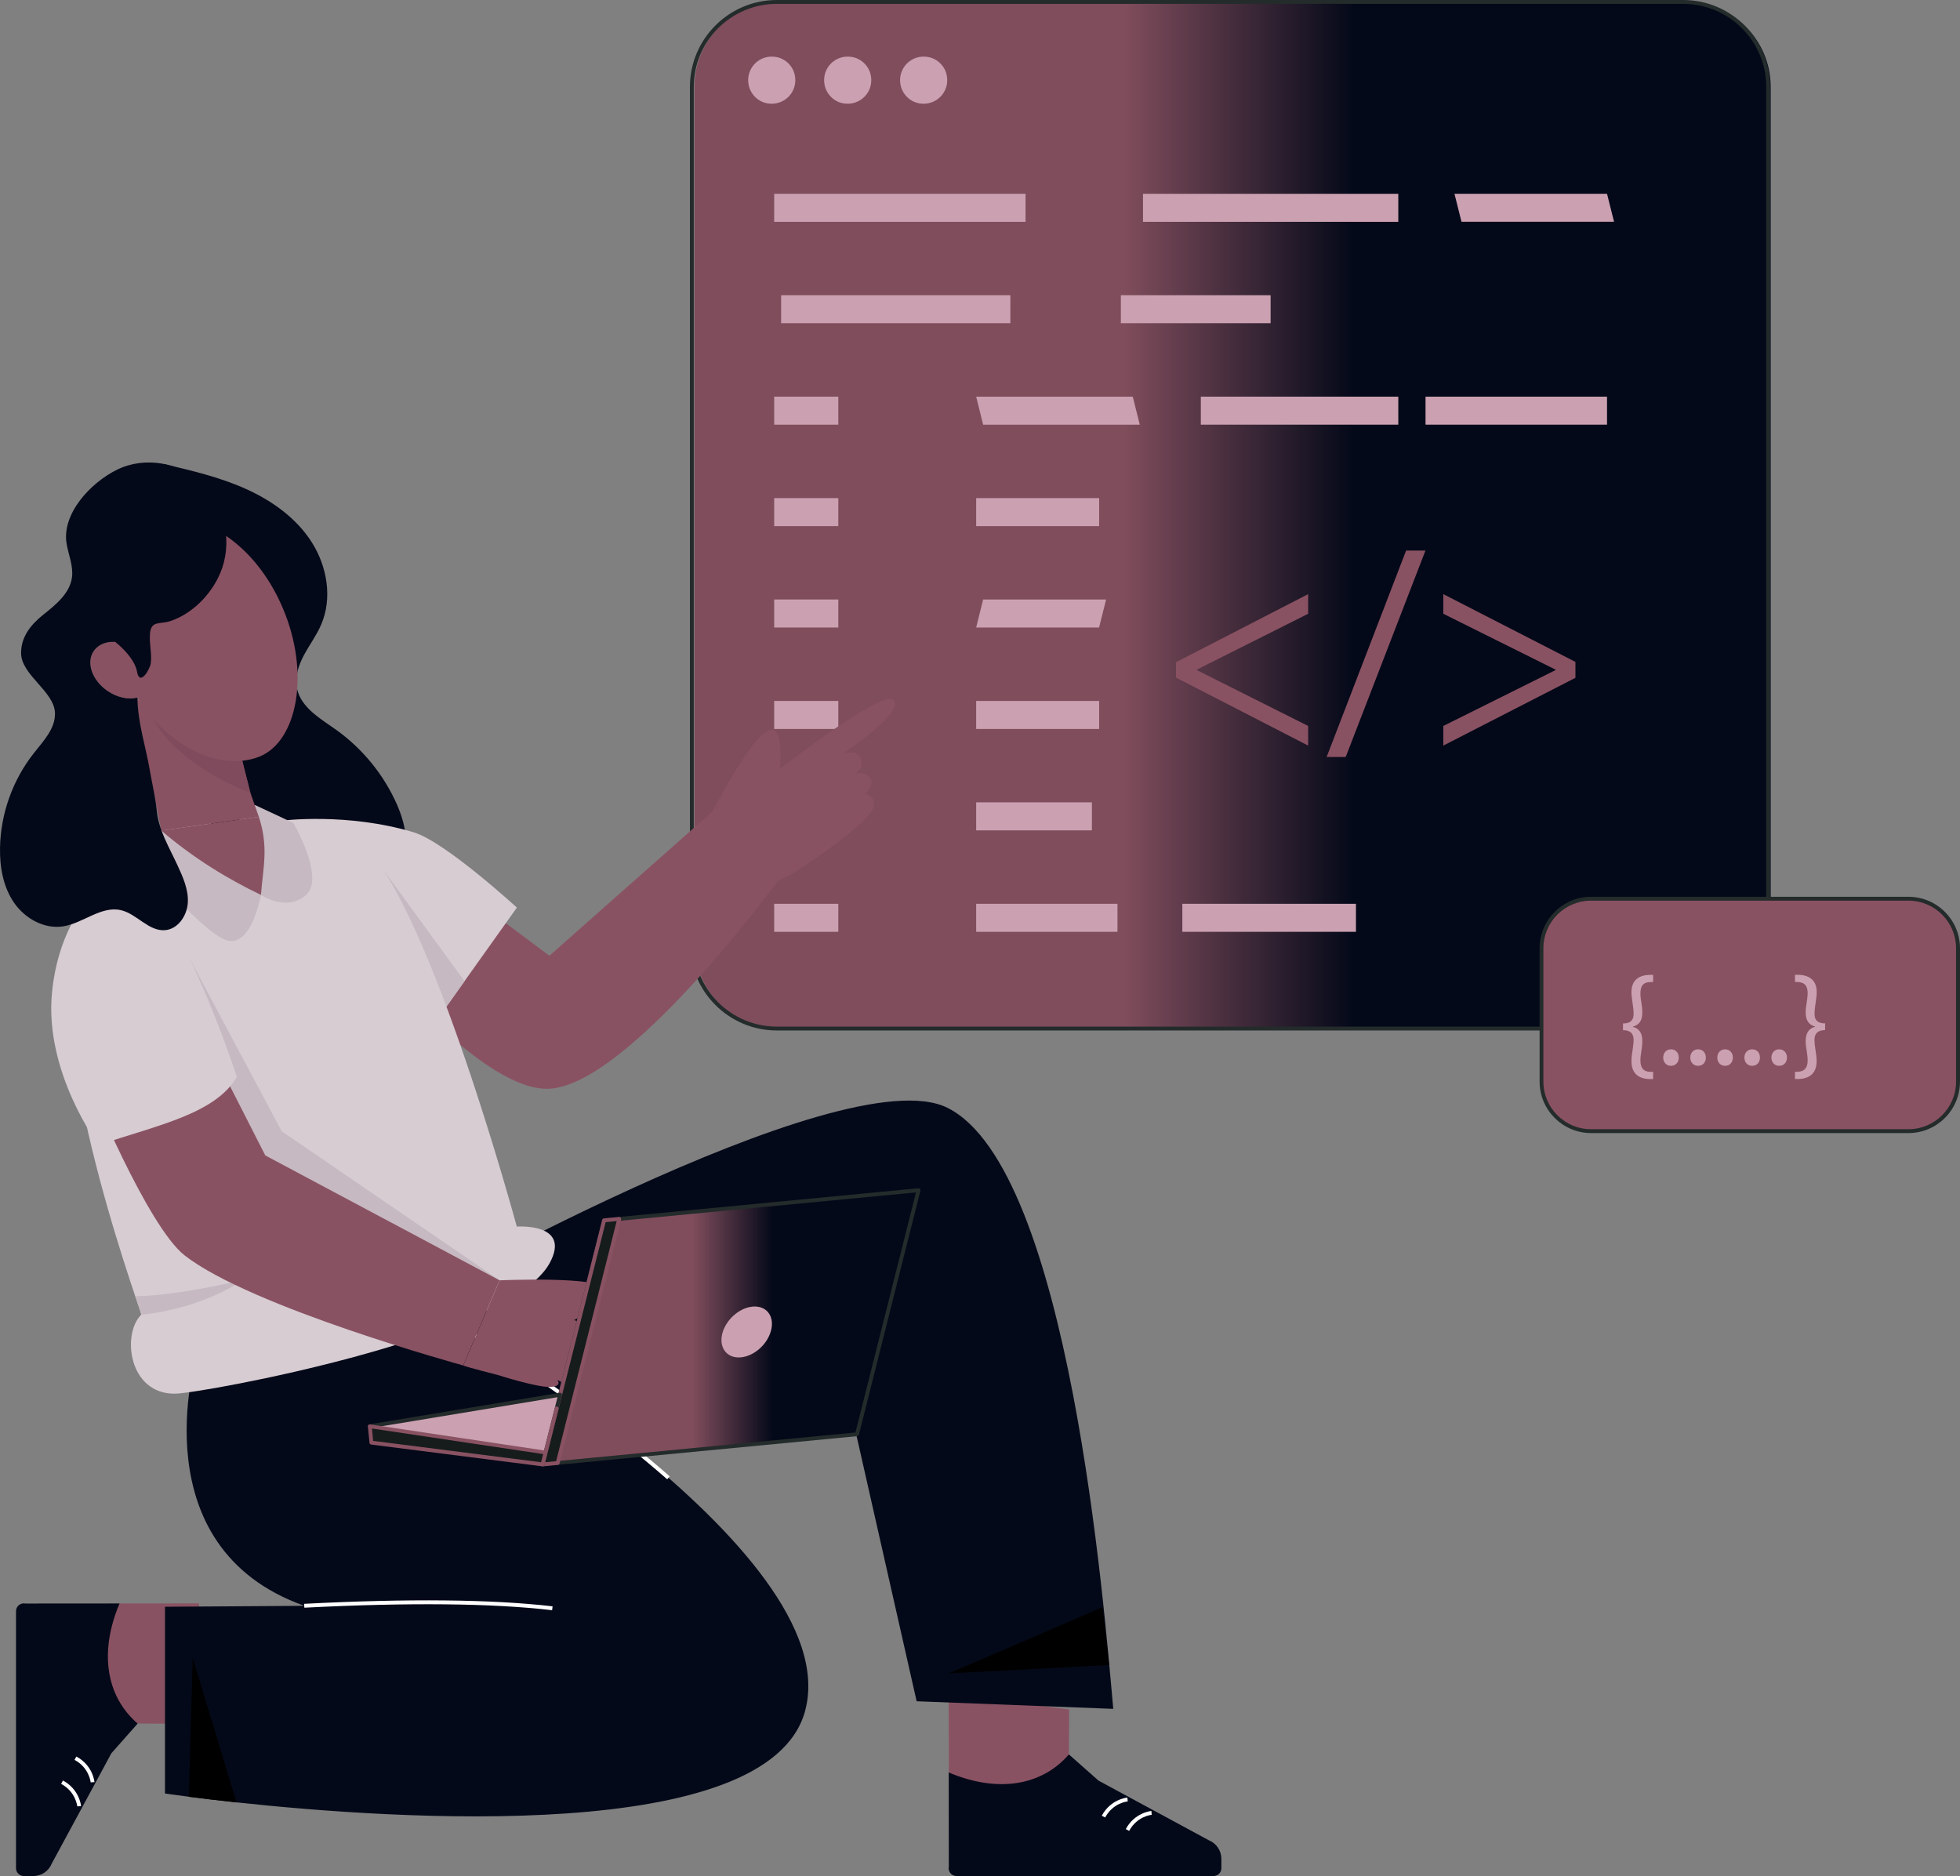 <svg xmlns="http://www.w3.org/2000/svg" xmlns:xlink="http://www.w3.org/1999/xlink" version="1.1" id="custom-coding" x="0px" y="0px" style="enable-background:new 944 -1564 3146 3210;" xml:space="preserve" viewBox="1210.36 -1284 2735.34 2618.3">
<rect x="1210.36" y="-1284" width="2735.34" height="2618.3" fill="#808080" stroke="none"/>
<style type="text/css">
	.st0{fill:url(#SVGID_1_);}
	.st1{fill:#CBA1B1;}
	.st2{fill:#E5E8FF;}
	.st3{fill:#242B2B;}
	.st4{fill:#040919;}
	.st5{fill:#161C1C;}
	.st6{fill:#895262;}
	.st7{fill:#FFFFFF;}
	.st8{fill:#D6CCD2;}
	.st9{fill:#C6B9C1;}
	.st10{fill:url(#SVGID_2_);}
	.st11{fill:#7F4B5D;}
</style>
<linearGradient id="SVGID_1_" gradientUnits="userSpaceOnUse" x1="2179.494" y1="-564.915" x2="3681.515" y2="-564.915">
	<stop offset="0.399" style="stop-color:#804D5C"/>
	<stop offset="0.612" style="stop-color:#040919"/>
</linearGradient>
<path class="st0" d="M3681.5-1162.7V32.9c0,65.5-53.1,118.6-118.6,118.6H2298c-65.5,0-118.5-53.1-118.5-118.6v-1195.6  c0-65.5,53-118.6,118.5-118.6h1264.9C3628.4-1281.3,3681.5-1228.2,3681.5-1162.7z"/>
<rect x="2290.8" y="-1013.5" class="st1" width="350.8" height="39.1"/>
<rect x="2805.5" y="-1013.5" class="st1" width="356.3" height="39.1"/>
<polygon class="st1" points="3240.2,-1013.5 3250,-974.5 3462.9,-974.5 3453.1,-1013.5 "/>
<rect x="2300.5" y="-872" class="st1" width="319.9" height="39.1"/>
<rect x="2774.6" y="-872" class="st1" width="209" height="39.1"/>
<rect x="2290.8" y="-730.4" class="st1" width="89.5" height="39.1"/>
<polygon class="st1" points="2791.2,-730.4 2572.7,-730.4 2582.4,-691.3 2801,-691.3 "/>
<rect x="3199.8" y="-730.4" class="st1" width="253.3" height="39.1"/>
<rect x="2886.2" y="-730.4" class="st1" width="275.6" height="39.1"/>
<rect x="2290.8" y="-588.8" class="st1" width="89.5" height="39.1"/>
<rect x="2572.7" y="-588.8" class="st1" width="171.6" height="39.1"/>
<polygon class="st1" points="2754,-447.3 2582.4,-447.3 2572.7,-408.2 2744.2,-408.2 "/>
<rect x="2290.8" y="-447.3" class="st1" width="89.5" height="39.1"/>
<rect x="2290.8" y="-305.7" class="st1" width="89.5" height="39.1"/>
<rect x="2572.7" y="-305.7" class="st1" width="171.6" height="39.1"/>
<rect x="2290.8" y="-164.2" class="st2" width="89.5" height="39.1"/>
<rect x="2572.7" y="-164.2" class="st1" width="161.5" height="39.1"/>
<rect x="2290.8" y="-22.6" class="st1" width="89.5" height="39.1"/>
<rect x="2572.7" y="-22.6" class="st1" width="197.2" height="39.1"/>
<rect x="2860.4" y="-22.6" class="st1" width="242.3" height="39.1"/>
<path class="st3" d="M3559.4,154.2H2294.5c-66.9,0-121.3-54.4-121.3-121.3v-1195.6c0-66.9,54.4-121.3,121.3-121.3h1264.9  c66.9,0,121.3,54.4,121.3,121.3V32.9C3680.7,99.8,3626.3,154.2,3559.4,154.2z M2294.5-1278.6c-63.9,0-115.9,52-115.9,115.9V32.9  c0,63.9,52,115.9,115.9,115.9h1264.9c63.9,0,115.9-52,115.9-115.9v-1195.6c0-63.9-52-115.9-115.9-115.9H2294.5z"/>
<path class="st1" d="M2281-1139.8c-13-2.4-23.4-12.9-25.9-25.9c-4.4-23.2,15.5-43.1,38.7-38.7c13,2.4,23.5,12.9,25.9,25.9  C2324.1-1155.4,2304.2-1135.5,2281-1139.8z"/>
<path class="st1" d="M2387-1139.8c-13-2.4-23.4-12.9-25.9-25.9c-4.4-23.2,15.5-43.1,38.7-38.7c13,2.4,23.5,12.9,25.9,25.9  C2430.1-1155.4,2410.2-1135.5,2387-1139.8z"/>
<path class="st1" d="M2493-1139.8c-13-2.4-23.4-12.9-25.9-25.9c-4.4-23.2,15.5-43.1,38.7-38.7c13,2.4,23.5,12.9,25.9,25.9  C2536.1-1155.4,2516.2-1135.5,2493-1139.8z"/>
<path class="st4" d="M1769.1-74.6c-12.7,23.7-41.1,36.8-67.8,34.4c-9.3-0.9-18.4-3.5-26.8-7.4c1.5-1.8,2.8-3.7,3.9-5.8  c7.8-15.1,2.5-33.3-3.6-49.1c-5.7-14.9-16.6-32.3-32.3-29.7c-10.1,1.7-17,12.2-17.4,22.3c-0.4,10.2,4.2,20,10,28.5  c9.9,14.4,23.6,26.5,39.4,33.8c-12.1,14.6-35.7,17-55.5,14.5c-54.7-7.2-107.4-39.4-131.9-88.8c-24.6-49.5-16.1-115.4,25.2-152  l-73.3-362.4c39,9.1,78.3,18.3,114.8,34.8c36.5,16.5,70.5,40.8,91.9,74.7c21.4,33.9,28.7,78,12.8,114.7c-6.4,14.9-16.2,28-23.9,42.3  c-7.6,14.3-13.1,30.7-9.8,46.6c5.5,26.6,32.4,42,54.6,57.7c37.1,26.5,66.9,63.1,85.2,104.9C1776.4-133.3,1783.1-100.8,1769.1-74.6z"/>
<path class="st5" d="M1678.3-53.4c-1.1,2.1-2.4,4.1-3.9,5.8c-15.8-7.3-29.6-19.4-39.4-33.8c-5.7-8.5-10.4-18.2-10-28.5  c0.4-10.2,7.3-20.6,17.4-22.3c15.7-2.6,26.6,14.8,32.3,29.7C1680.8-86.7,1686.1-68.5,1678.3-53.4z"/>
<path class="st6" d="M1810.9-74.3l166.2,124.2l227.7-201.5l91.3,96.9c0,0-212.2,290.3-322.4,290.3c-99.7,0-262.6-209.4-262.6-209.4  L1810.9-74.3z"/>
<path class="st6" d="M2202.2-146.6c0,0,58.7-116.1,83.7-119c19.2-2.3,12.8,54.8,12.8,54.8s145.6-113.8,159.3-95.9  c13.7,17.8-71.2,74.7-71.2,74.7s21-6.8,25.2,7.6c4.1,14.1-8.9,20.6-8.9,20.6s14.1-5.1,21.4,5.1c7.3,10.3-6.7,22.8-6.7,22.8  s15,2.2,11.8,18.1c-4.4,22-105,89.4-119.6,96.4c-14.6,7-29.8,14.2-29.8,14.2C2262.3-32.1,2184.4-131.6,2202.2-146.6z"/>
<path class="st4" d="M2897.4,1284.4l-153.9-83.2l-41.5-36.7l-167.6,25.2l0.1,131.4c-1.4,6.9,3.8,13.2,10.6,13.2H2904  c6,0,10.9-4.9,10.9-10.9v-13C2914.9,1299,2908.1,1288.8,2897.4,1284.4z"/>
<path class="st6" d="M2702.1,1164.6l0.4-62.7l-168.1-22.9l0.1,110.8C2602.5,1218.5,2663.9,1208.6,2702.1,1164.6z"/>
<path class="st7" d="M2752.7,1252.6l-4.7-2.5c12.3-22.9,34.7-25.2,35.7-25.3l0.5,5.4C2783.3,1230.2,2763.6,1232.3,2752.7,1252.6z   M2786.2,1271.3l-4.7-2.5c12.3-22.9,34.7-25.2,35.7-25.3l0.5,5.4C2816.8,1248.9,2797.1,1251,2786.2,1271.3z"/>
<path class="st4" d="M2764,1101c-12.7-141.2-60.7-752.2-230.8-838.6c-147.4-74.8-769.6,280.1-769.6,280.1l240.3,221.3l386.9-109.9  l98.8,436.5L2764,1101z"/>
<polygon points="2749.3,959 2534.4,1051.5 2758.2,1039.8 "/>
<path class="st8" d="M1931.7-17.3l-73.1,102.7l-60.9,85.6l-14.6-15.2L1659.5,27l-56-165.6c0,0,91.2-11.8,184.4,16.3  C1831.7-109.1,1931.7-17.3,1931.7-17.3z"/>
<polygon class="st9" points="1858.7,85.4 1797.7,171.1 1783.1,155.9 1746.8,-67.9 "/>
<path class="st4" d="M1282.6,1316.9l83.2-153.9l36.7-41.5l-25.2-167.6l-131.4,0.1c-6.9-1.4-13.2,3.8-13.2,10.6v358.8  c0,6,4.9,10.9,10.9,10.9h13C1268,1334.4,1278.3,1327.5,1282.6,1316.9z"/>
<path class="st6" d="M1402.4,1121.5l93.9,0.4l-8.3-168.1l-110.8,0.1C1348.5,1021.9,1358.4,1083.4,1402.4,1121.5z"/>
<path class="st7" d="M1336.9,1203.6c-0.1-0.8-2.2-20.5-22.5-31.4l2.5-4.7c22.9,12.3,25.2,34.7,25.3,35.7L1336.9,1203.6z   M1318.2,1237.1c-0.1-0.8-2.2-20.5-22.5-31.4l2.5-4.7c22.9,12.3,25.2,34.7,25.3,35.7L1318.2,1237.1z"/>
<path class="st4" d="M2333.8,1104.4c-51.2,186.5-571,151.2-793.3,127.1c-27.2-3-49.9-5.7-66.7-7.9c-21.2-2.7-33.2-4.5-33.2-4.5  V958.5l194.5-1.3c-231-82.2-150.8-347.3-150.8-347.3l326.7-67.4C1810.9,542.5,2396,877.8,2333.8,1104.4z"/>
<path d="M1540.5,1231.6c-27.2-3-49.9-5.7-66.7-7.9l5.5-193.9L1540.5,1231.6z"/>
<path class="st7" d="M2141.5,780.6c-148.3-130-330.1-234.7-332-235.8l2.7-4.7c1.8,1,184.1,106.1,332.8,236.4L2141.5,780.6z"/>
<path class="st8" d="M1977.1,479.5c-57.1,103-484.6,181.1-522.4,181.6c-64.7,0.9-74.8-83-47.2-110.3c0.2-0.2-2.9-9.5-8.4-25.6  c-34.9-104.1-162.5-494.6-45.1-577.5c168.6-119,324.6-93,364.9-51.3c93.6,91.3,212.7,531.5,212.7,531.5S2008.9,422.2,1977.1,479.5z"/>
<polygon class="st9" points="1474.7,53.3 1603.5,294.9 1907.6,502.9 1620.7,454.1 1471.3,303.6 "/>
<path class="st9" d="M1550.3,501.9c-65.3,43.6-142.7,48.9-142.7,48.9c0.2-0.2-2.9-9.5-8.4-25.6  C1465.5,523.7,1550.3,501.9,1550.3,501.9z"/>
<path class="st6" d="M2072.4,674.5c-13.8-4.7-21.9-28.7-24.7-38.8c-0.1,5.3-1.1,10.2-4.3,13.1c-8.5,7.8-21.9-6.8-22.7-7.7  c0.5,1,7.1,14-5.9,11.8c-12.9-2.2-25.4-10.5-26.7-11.3c0.8,1,7.2,9.8-10.8,10.1c-19,0.3-71.2-16.4-71.2-16.4s-46.8-11.9-49.2-13.6  l50.8-118.8c0,0,143.2-6.2,147.9,12.5c4.7,18.8-43.9,42.9-43.9,42.9s86,34.9,78.5,60.6C2082.6,644.7,2090.1,680.5,2072.4,674.5z"/>
<path class="st6" d="M1480.7,132.5l99.9,196.1l327,174.3l-50.8,118.8c0,0-295.7-80.9-388.8-153.6  c-52.3-40.9-134.3-241.7-134.3-241.7L1480.7,132.5z"/>
<path class="st7" d="M1980.9,963.3c-84.3-9.8-200.6-10.9-345.8-3.5l-0.3-5.4c145.4-7.5,262.1-6.3,346.7,3.5L1980.9,963.3z"/>
<path class="st8" d="M1283,100.6c-11.3,111.9,64.9,213.5,64.9,213.5c84.1-28.2,162.5-43.6,193.1-95c0,0-91.1-280.8-162.4-282.5  C1360.8-63.8,1294.2-11.3,1283,100.6z"/>
<linearGradient id="SVGID_2_" gradientUnits="userSpaceOnUse" x1="1967.512" y1="568.476" x2="2492.218" y2="568.476">
	<stop offset="0.399" style="stop-color:#804D5C"/>
	<stop offset="0.612" style="stop-color:#040919"/>
</linearGradient>
<polygon class="st10" points="2492.2,377.1 2053.4,419.2 1967.5,759.8 2406.3,717.8 "/>
<path class="st3" d="M1967.5,762.5c-0.8,0-1.5-0.3-2-0.9c-0.6-0.7-0.8-1.6-0.6-2.4l85.9-340.7c0.3-1.1,1.2-1.9,2.4-2l438.8-42.1  c0.9,0,1.7,0.3,2.3,0.9c0.6,0.7,0.8,1.6,0.6,2.4l-85.9,340.7c-0.3,1.1-1.2,1.9-2.3,2l-438.8,42  C1967.7,762.5,1967.6,762.5,1967.5,762.5z M2055.6,421.7l-84.5,335.1l433.1-41.5l84.5-335.1L2055.6,421.7z"/>
<polygon class="st5" points="1967.5,759.8 1988.6,757.8 2074.5,417.2 2053.4,419.2 "/>
<path class="st6" d="M1967.5,762.5c-0.8,0-1.5-0.3-2-0.9c-0.6-0.7-0.8-1.6-0.6-2.4l85.9-340.7c0.3-1.1,1.2-1.9,2.4-2l21.1-2  c0.9,0,1.7,0.3,2.3,0.9c0.6,0.7,0.8,1.6,0.6,2.4l-85.9,340.7c-0.3,1.1-1.2,1.9-2.3,2l-21.1,2  C1967.7,762.5,1967.6,762.5,1967.5,762.5z M2055.6,421.7l-84.5,335.1l15.4-1.5l84.5-335.1L2055.6,421.7z"/>
<polygon class="st1" points="1967.5,759.8 1726.5,706.6 1992,662.6 "/>
<path class="st3" d="M1967.5,762.5c-0.2,0-0.4,0-0.6-0.1l-241.1-53.2c-1.3-0.3-2.1-1.4-2.1-2.7c0-1.3,1-2.4,2.3-2.6l265.6-44  c0.9-0.2,1.8,0.2,2.4,0.8c0.6,0.7,0.8,1.6,0.6,2.5l-24.5,97.2C1969.8,761.7,1968.7,762.5,1967.5,762.5z M1740.6,707l224.9,49.7  l22.9-90.7L1740.6,707z"/>
<polygon class="st5" points="1728.7,729.4 1967.5,759.8 1987.3,681.6 1987.2,681.6 1971.6,743.2 1726.5,706.6 "/>
<path class="st6" d="M1967.5,762.5c-0.1,0-0.2,0-0.3,0l-238.9-30.4c-1.2-0.2-2.2-1.2-2.3-2.4l-2.2-22.8c-0.1-0.8,0.2-1.6,0.8-2.2  c0.6-0.6,1.4-0.8,2.3-0.7l242.7,36.3l15-59.3c0.3-1.1,1.2-1.9,2.3-2c0.9-0.1,1.8,0.2,2.4,0.9c0.6,0.7,0.8,1.6,0.6,2.4l-19.7,78.2  C1969.8,761.7,1968.7,762.5,1967.5,762.5z M1731.1,727l234.4,29.8l2.9-11.4l-238.9-35.7L1731.1,727z"/>
<path class="st1" d="M2244.4,610.4c19-1.8,37.9-19.1,42.3-38.7c4.5-19.6-7.3-33.9-26.2-32.1c-19,1.8-37.9,19.1-42.4,38.7  C2213.8,597.9,2225.5,612.2,2244.4,610.4z"/>
<path class="st9" d="M1637.5-35c-26.9,24.1-63,0-63,0l-32.3-91.2l5.2-29.7l18.9-4.5l53.5,25C1619.8-135.3,1664.4-59.1,1637.5-35z"/>
<path class="st9" d="M1574.5-35c0,0-11.9,68.3-44.1,64.2S1406.8-85.9,1406.8-85.9l28.7-38.9l63.9-19.6l31.2,56.2L1574.5-35z"/>
<path class="st6" d="M1435.5-124.8c45.1,38.9,94.2,68.3,139,89.8c3.2-39.5,10.9-66.7-2.9-109L1435.5-124.8z"/>
<polygon class="st6" points="1571.6,-144 1435.5,-124.8 1398.3,-312.6 1413.5,-296.9 1418.6,-291.7 1420.8,-289.4 1423.1,-288.8   1538.4,-261.7 1538.7,-260.3 1559.6,-178.3 1559.8,-177.5 "/>
<path class="st11" d="M1559.6-178.3l0.2,0.9c-29.4-11.4-103.5-44.8-136.1-103.7c-2.1-3.8-3.8-7.3-5.1-10.6c-0.4-1-0.8-2-1.2-3  l5.7,5.9l1.7,1.7l114,26.8L1559.6-178.3z"/>
<path class="st6" d="M1572.3-228c-53.6,21.2-127.2-12.6-170.1-82.4c-12.4,3.2-27.9,0.2-41.6-9.1c-21.7-14.7-30.4-39.8-19.3-55.8  c6.2-9.2,17.3-13.6,30-12.7c-16.5-74.5,4.5-143.1,54.9-164.4c37.6-15.9,82.7-1.8,120.6,32.9c23.4,21.3,44,50.3,58.5,84.9  C1643.6-344.2,1625.3-249.1,1572.3-228z"/>
<path class="st4" d="M1402.2-310.4c0,33,11.9,69.8,17.4,102.2c3.2,18.6,7.8,37.5,9.6,56.3c2.6,26.3,17.1,50.1,28.6,75  c7.7,16.6,15.6,34,14.7,52.3c-0.9,18.3-13.6,37.4-31.9,38.8c-22.8,1.8-39.2-22.7-61.4-27.9c-27.7-6.4-52.7,18.2-80.8,22.6  c-26.4,4.1-53.3-11-68.5-33.1s-20-49.8-19.5-76.5c0.8-47.5,17.6-94.6,47-131.9c13.3-17,30.2-34.3,29.7-55.9  c-0.6-30.4-46.9-53.1-47.3-83.6c-0.3-22.5,13.1-39.8,30.7-53.8c17.6-14,37.2-29.8,40.3-52.1c2.1-15.7-4.6-31-7.4-46.6  c-7.5-41.7,33-85.9,71.2-104.3c38.2-18.4,87.3-9.7,117.9,19.7c30.6,29.3,41.5,77,28.2,117.2c-10.9,32.7-38.9,63.3-71.9,74.6  c-15.5,5.3-27.3-1.1-29.1,17.5c-1.3,13.7,2.9,27.8,1.1,41.6c-1.2,8.7-15.5,32.8-19.2,11.7c-3.8-21.1-30.4-41.5-30.4-41.5  c-12.7-0.8-23.7,3.5-30,12.7c-11.1,16.1-2.3,41.1,19.3,55.8C1374.3-310.2,1389.8-307.2,1402.2-310.4z"/>
<path class="st6" d="M2851.6-359.8l184.4-95v27.4l-155.3,77.9v0.8l155.3,77.9v27.4l-184.4-94.9V-359.8z M3061.8-227.5l110.9-288.1  h27l-111.3,288.1H3061.8z M3409-338l-184.4,94.6v-27.4l156.5-77.9v-0.8l-156.5-77.9v-27.4l184.4,94.6V-338z"/>
<path class="st6" d="M3943,39.5v186c0,38.2-31,69.2-69.2,69.2h-442.9c-38.3,0-69.2-31-69.2-69.2v-186c0-38.3,31-69.2,69.2-69.2  h442.9C3912-29.7,3943,1.3,3943,39.5z"/>
<path class="st3" d="M3873.8,297.4h-442.9c-39.6,0-71.9-32.2-71.9-71.9v-186c0-39.6,32.2-71.9,71.9-71.9h442.9  c39.6,0,71.9,32.2,71.9,71.9v186C3945.7,265.2,3913.4,297.4,3873.8,297.4z M3430.8-27c-36.7,0-66.5,29.8-66.5,66.5v186  c0,36.7,29.8,66.5,66.5,66.5h442.9c36.7,0,66.5-29.8,66.5-66.5v-186c0-36.7-29.8-66.5-66.5-66.5H3430.8z"/>
<path class="st1" d="M3475.4,144.4c12.9,0,14.8-7.1,14.8-13.5c0-5.1-0.7-10.2-1.5-15.3c-0.7-5.1-1.5-10-1.5-15.1  c0-16.8,10.9-23.9,26.4-23.9h3.8v10h-3.3c-10.8,0-14.4,5.8-14.4,15.7c0,4.2,0.5,8.6,1.3,12.9c0.7,4.6,1.3,8.9,1.3,13.9  c0.2,11.7-4.9,17.5-13.1,19.7v0.4c8.2,2,13.3,8.2,13.1,19.9c0,4.9-0.5,9.5-1.3,13.9c-0.7,4.6-1.3,8.7-1.3,13.1  c0,10.2,4.2,15.9,14.4,15.9h3.3v10h-3.8c-15.1,0-26.4-6.6-26.4-25c0-4.9,0.7-10,1.5-14.9c0.7-4.9,1.5-9.8,1.5-14.8  c0-5.6-1.8-13.5-14.8-13.5V144.4z M3531.5,192c0-6.7,4.6-11.5,10.9-11.5s10.8,4.7,10.8,11.5c0,6.6-4.2,11.5-10.9,11.5  C3535.9,203.5,3531.5,198.6,3531.5,192z M3569.3,192c0-6.7,4.6-11.5,10.9-11.5s10.8,4.7,10.8,11.5c0,6.6-4.2,11.5-10.9,11.5  C3573.7,203.5,3569.3,198.6,3569.3,192z M3607,192c0-6.7,4.6-11.5,10.9-11.5s10.8,4.7,10.8,11.5c0,6.6-4.2,11.5-10.9,11.5  C3611.4,203.5,3607,198.6,3607,192z M3644.8,192c0-6.7,4.6-11.5,10.9-11.5c6.4,0,10.8,4.7,10.8,11.5c0,6.6-4.2,11.5-10.9,11.5  C3649.1,203.5,3644.8,198.6,3644.8,192z M3682.5,192c0-6.7,4.6-11.5,10.9-11.5s10.8,4.7,10.8,11.5c0,6.6-4.2,11.5-10.9,11.5  C3686.9,203.5,3682.5,198.6,3682.5,192z M3757.4,153.7c-12.9,0-14.8,7.8-14.8,13.5c0,4.9,0.7,9.8,1.5,14.8c0.7,4.9,1.5,10,1.5,14.9  c0,18.4-11.5,25-26.4,25h-3.8v-10h3.1c10.2-0.2,14.6-5.6,14.6-15.9c0-4.4-0.7-8.6-1.3-13.1c-0.7-4.4-1.5-8.9-1.5-13.9  c0-11.7,5.1-17.9,13.1-19.9v-0.4c-8-2.2-13.1-8-13.1-19.7c0-4.9,0.7-9.3,1.5-13.9c0.5-4.4,1.3-8.7,1.3-12.9  c0-9.8-3.8-15.5-14.4-15.7h-3.3v-10h3.7c15.5,0,26.6,7.1,26.6,23.9c0,5.1-0.7,10-1.5,15.1c-0.7,5.1-1.5,10.2-1.5,15.3  c0,6.4,1.8,13.5,14.8,13.5L3757.4,153.7L3757.4,153.7z"/>
</svg>